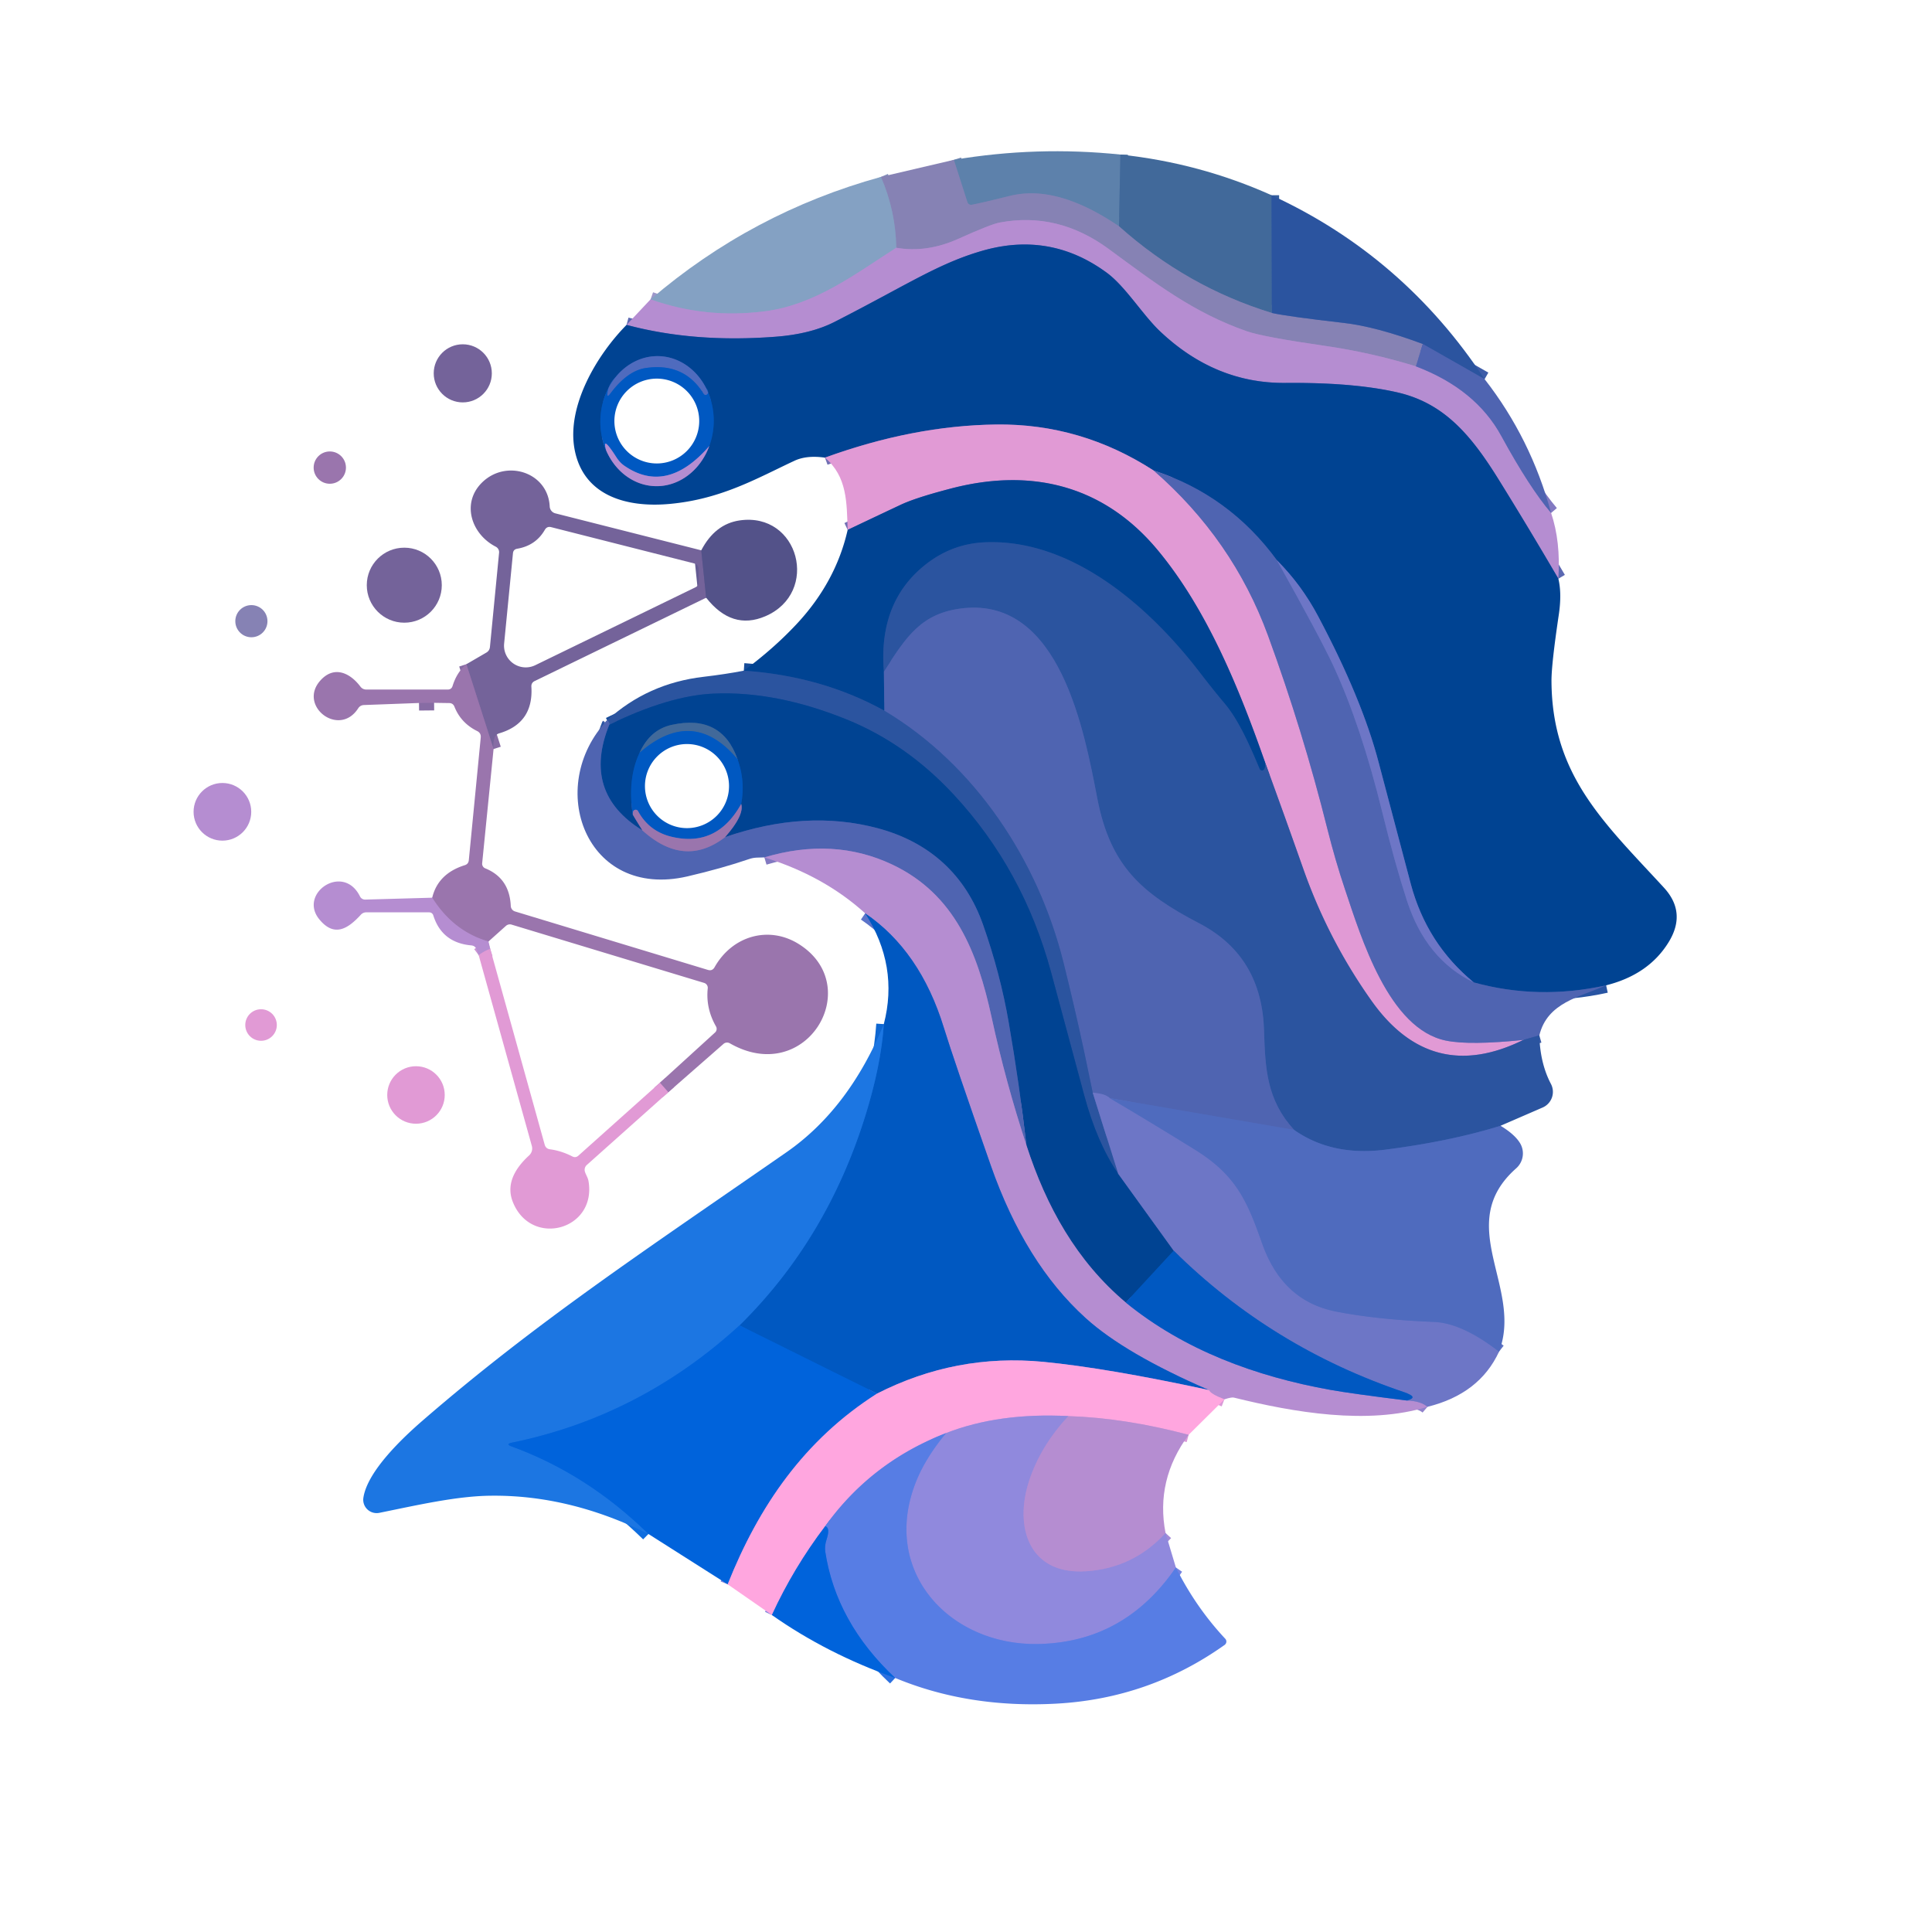 <?xml version="1.0" encoding="UTF-8" standalone="no"?>
<!DOCTYPE svg PUBLIC "-//W3C//DTD SVG 1.1//EN" "http://www.w3.org/Graphics/SVG/1.1/DTD/svg11.dtd">
<svg xmlns="http://www.w3.org/2000/svg" version="1.1" viewBox="0.00 0.00 256.00 256.00">
<g stroke-width="2.00" fill="none" stroke-linecap="butt">
<path stroke="#4f75a3" vector-effect="non-scaling-stroke" d="
  M 148.46 20.48
  L 148.27 29.98"
/>
<path stroke="#7282b0" vector-effect="non-scaling-stroke" d="
  M 148.27 29.98
  C 144.07 27.14 138.89 24.69 133.80 25.96
  Q 130.37 26.82 128.83 27.12
  Q 128.33 27.22 128.17 26.74
  L 126.39 21.18"
/>
<path stroke="#365f9d" vector-effect="non-scaling-stroke" d="
  M 168.49 25.87
  L 168.53 41.47"
/>
<path stroke="#6476a7" vector-effect="non-scaling-stroke" d="
  M 168.53 41.47
  Q 157.27 38.02 148.27 29.98"
/>
<path stroke="#596baa" vector-effect="non-scaling-stroke" d="
  M 168.53 41.47
  Q 170.81 41.96 178.00 42.78
  Q 182.33 43.27 188.53 45.58"
/>
<path stroke="#6b73b3" vector-effect="non-scaling-stroke" d="
  M 188.53 45.58
  L 187.61 48.54"
/>
<path stroke="#9e88c3" vector-effect="non-scaling-stroke" d="
  M 187.61 48.54
  Q 181.72 46.72 175.57 45.83
  Q 167.39 44.65 165.23 43.90
  C 158.15 41.44 153.06 37.51 146.91 32.99
  Q 140.16 28.03 132.45 29.49
  Q 131.30 29.70 126.97 31.65
  Q 122.78 33.53 118.76 32.83"
/>
<path stroke="#8592bc" vector-effect="non-scaling-stroke" d="
  M 118.76 32.83
  Q 118.68 27.95 116.73 23.44"
/>
<path stroke="#3d5ca8" vector-effect="non-scaling-stroke" d="
  M 196.72 50.24
  L 188.53 45.58"
/>
<path stroke="#9d97ca" vector-effect="non-scaling-stroke" d="
  M 118.76 32.83
  C 113.32 36.31 108.00 40.40 101.34 41.25
  Q 93.51 42.26 86.20 39.67"
/>
<path stroke="#8279c1" vector-effect="non-scaling-stroke" d="
  M 187.61 48.54
  Q 195.55 51.55 198.95 57.80
  Q 202.65 64.58 205.53 67.97"
/>
<path stroke="#5b68b2" vector-effect="non-scaling-stroke" d="
  M 206.49 76.68
  Q 202.53 69.91 198.64 63.64
  C 195.03 57.81 191.49 53.50 185.31 52.03
  Q 179.48 50.66 170.32 50.74
  Q 161.02 50.82 153.72 43.91
  C 151.40 41.72 149.14 37.96 146.63 36.12
  Q 139.16 30.65 130.19 33.22
  C 124.31 34.91 120.17 37.76 110.63 42.63
  Q 107.44 44.27 102.75 44.62
  Q 91.99 45.45 83.02 43.05"
/>
<path stroke="#2854a2" vector-effect="non-scaling-stroke" d="
  M 212.82 130.56
  Q 203.84 132.54 195.27 130.17"
/>
<path stroke="#375dac" vector-effect="non-scaling-stroke" d="
  M 195.27 130.17
  Q 189.05 125.06 186.93 117.10
  Q 184.80 109.08 182.69 101.07
  Q 180.48 92.61 174.64 81.62
  Q 172.50 77.57 169.20 74.24"
/>
<path stroke="#2854a2" vector-effect="non-scaling-stroke" d="
  M 169.20 74.24
  Q 162.87 65.59 152.87 62.35"
/>
<path stroke="#716fb4" vector-effect="non-scaling-stroke" d="
  M 152.87 62.35
  Q 143.22 56.11 131.99 56.25
  Q 121.00 56.39 109.31 60.64"
/>
<path stroke="#5e6dbc" vector-effect="non-scaling-stroke" d="
  M 169.20 74.24
  Q 174.93 84.46 176.71 88.29
  Q 180.35 96.18 183.14 107.54
  Q 184.82 114.39 186.42 119.32
  Q 188.94 127.11 195.27 130.17"
/>
<path stroke="#3d5ca8" vector-effect="non-scaling-stroke" d="
  M 203.97 137.19
  L 201.86 137.79"
/>
<path stroke="#987fc3" vector-effect="non-scaling-stroke" d="
  M 152.87 62.35
  Q 163.35 71.47 168.02 84.22
  Q 172.63 96.82 175.88 109.82
  Q 176.94 114.04 178.21 117.82
  C 180.37 124.23 184.01 136.36 191.62 137.89
  Q 194.79 138.53 201.86 137.79"
/>
<path stroke="#8677ba" vector-effect="non-scaling-stroke" d="
  M 201.86 137.79
  Q 189.65 143.81 181.71 132.58
  Q 176.02 124.55 172.72 115.21
  Q 170.22 108.11 167.63 101.02"
/>
<path stroke="#716fb4" vector-effect="non-scaling-stroke" d="
  M 167.63 101.02
  C 164.22 91.28 159.95 80.76 153.39 72.88
  C 146.27 64.32 136.69 61.95 126.05 64.72
  Q 121.39 65.93 119.38 66.87
  Q 115.91 68.50 112.32 70.21"
/>
<path stroke="#3d60af" vector-effect="non-scaling-stroke" d="
  M 198.83 149.17
  Q 192.15 151.24 183.53 152.34
  Q 176.48 153.23 171.46 149.71"
/>
<path stroke="#3d5ca8" vector-effect="non-scaling-stroke" d="
  M 171.46 149.71
  C 167.84 145.71 167.65 141.63 167.49 136.51
  C 167.29 130.18 164.64 125.35 158.93 122.36
  C 151.23 118.35 147.14 114.73 145.41 105.85
  C 143.70 97.03 140.51 79.23 127.66 80.59
  C 122.06 81.19 120.08 84.39 117.12 88.98"
/>
<path stroke="#164c99" vector-effect="non-scaling-stroke" d="
  M 167.63 101.02
  Q 167.69 101.64 167.53 101.92
  A 0.35 0.35 0.0 0 1 166.90 101.87
  C 165.62 98.84 164.17 95.46 162.24 93.18
  Q 160.86 91.55 158.99 89.12
  C 152.48 80.63 142.25 71.44 130.65 71.85
  Q 126.00 72.01 122.34 75.05
  Q 116.39 79.98 117.12 88.98"
/>
<path stroke="#2854a2" vector-effect="non-scaling-stroke" d="
  M 117.12 88.98
  L 117.18 94.17"
/>
<path stroke="#164c99" vector-effect="non-scaling-stroke" d="
  M 117.18 94.17
  Q 108.88 89.58 98.56 88.87"
/>
<path stroke="#4f68b8" vector-effect="non-scaling-stroke" d="
  M 171.46 149.71
  L 147.05 145.51"
/>
<path stroke="#5e6dbc" vector-effect="non-scaling-stroke" d="
  M 147.05 145.51
  Q 146.48 144.92 144.79 144.78"
/>
<path stroke="#3d5ca8" vector-effect="non-scaling-stroke" d="
  M 144.79 144.78
  Q 144.24 142.08 143.63 139.22
  Q 142.36 133.32 140.90 127.47
  C 137.52 114.00 129.24 101.39 117.18 94.17"
/>
<path stroke="#4c65b3" vector-effect="non-scaling-stroke" d="
  M 144.79 144.78
  L 148.16 155.52"
/>
<path stroke="#164c99" vector-effect="non-scaling-stroke" d="
  M 148.16 155.52
  Q 145.35 151.41 143.66 145.12
  Q 140.57 133.59 139.28 128.85
  Q 135.59 115.22 126.38 105.30
  Q 120.11 98.54 112.18 95.33
  Q 102.79 91.53 94.51 91.91
  Q 88.63 92.18 80.73 96.03"
/>
<path stroke="#3d5ca8" vector-effect="non-scaling-stroke" d="
  M 80.73 96.03
  Q 80.85 95.84 80.47 95.42"
/>
<path stroke="#5e71c2" vector-effect="non-scaling-stroke" d="
  M 147.05 145.51
  Q 152.85 148.93 158.37 152.36
  C 163.66 155.65 165.20 158.94 167.20 164.66
  C 168.97 169.73 172.14 172.81 176.99 173.78
  Q 182.43 174.86 190.00 175.16
  Q 193.74 175.31 198.63 179.10"
/>
<path stroke="#3767c4" vector-effect="non-scaling-stroke" d="
  M 186.46 185.58
  Q 188.05 185.14 186.14 184.50
  Q 168.51 178.58 155.52 165.72"
/>
<path stroke="#375dac" vector-effect="non-scaling-stroke" d="
  M 148.16 155.52
  L 155.52 165.72"
/>
<path stroke="#004eaa" vector-effect="non-scaling-stroke" d="
  M 155.52 165.72
  L 149.17 172.59"
/>
<path stroke="#5b68b2" vector-effect="non-scaling-stroke" d="
  M 149.17 172.59
  C 142.66 167.11 138.63 159.87 136.01 151.76"
/>
<path stroke="#2854a2" vector-effect="non-scaling-stroke" d="
  M 136.01 151.76
  Q 135.06 143.55 133.66 135.48
  Q 132.56 129.07 130.26 122.53
  C 127.94 115.93 123.16 111.57 116.29 109.74
  Q 106.77 107.21 96.07 110.93"
/>
<path stroke="#4d5ca0" vector-effect="non-scaling-stroke" d="
  M 96.07 110.93
  Q 98.65 108.00 98.21 106.53"
/>
<path stroke="#004eaa" vector-effect="non-scaling-stroke" d="
  M 98.21 106.53
  Q 98.78 103.53 97.73 100.61"
/>
<path stroke="#215696" vector-effect="non-scaling-stroke" d="
  M 97.73 100.61
  Q 95.62 94.59 89.00 96.05
  Q 86.15 96.67 84.75 99.74"
/>
<path stroke="#004eaa" vector-effect="non-scaling-stroke" d="
  M 84.75 99.74
  Q 83.12 103.20 83.85 107.96"
/>
<path stroke="#4d5ca0" vector-effect="non-scaling-stroke" d="
  M 83.85 107.96
  L 85.11 110.02"
/>
<path stroke="#2854a2" vector-effect="non-scaling-stroke" d="
  M 85.11 110.02
  Q 77.08 105.06 80.73 96.03"
/>
<path stroke="#756daf" vector-effect="non-scaling-stroke" d="
  M 85.11 110.02
  Q 90.68 115.07 96.07 110.93"
/>
<path stroke="#8279c1" vector-effect="non-scaling-stroke" d="
  M 136.01 151.76
  Q 133.26 143.41 131.39 134.79
  C 129.53 126.22 126.56 118.50 118.21 114.55
  Q 110.43 110.88 101.28 113.61"
/>
<path stroke="#5b73c9" vector-effect="non-scaling-stroke" d="
  M 149.17 172.59
  C 156.89 178.89 166.40 182.39 176.26 184.16
  Q 178.97 184.65 186.46 185.58"
/>
<path stroke="#9182cc" vector-effect="non-scaling-stroke" d="
  M 186.46 185.58
  Q 188.25 185.64 189.15 186.41"
/>
<path stroke="#da9ad8" vector-effect="non-scaling-stroke" d="
  M 162.24 185.42
  Q 160.36 184.70 160.20 184.19"
/>
<path stroke="#5b73c9" vector-effect="non-scaling-stroke" d="
  M 160.20 184.19
  Q 149.06 179.38 143.84 174.64
  Q 135.83 167.39 131.29 154.45
  Q 126.33 140.30 125.06 136.16
  Q 121.93 125.99 114.64 121.02"
/>
<path stroke="#4d67b7" vector-effect="non-scaling-stroke" d="
  M 98.21 106.53
  Q 95.02 112.28 89.05 110.89
  Q 86.02 110.19 84.55 107.49
  A 0.36 0.36 0.0 0 0 83.87 107.63
  Q 83.86 107.74 83.85 107.96"
/>
<path stroke="#2161ae" vector-effect="non-scaling-stroke" d="
  M 97.73 100.61
  Q 91.83 93.58 84.75 99.74"
/>
<path stroke="#807fd0" vector-effect="non-scaling-stroke" d="
  M 160.20 184.19
  Q 146.76 181.28 138.25 180.45
  Q 126.65 179.34 116.21 184.66"
/>
<path stroke="#005ece" vector-effect="non-scaling-stroke" d="
  M 116.21 184.66
  L 97.99 175.62"
/>
<path stroke="#0e67d2" vector-effect="non-scaling-stroke" d="
  M 97.99 175.62
  Q 109.62 164.16 114.70 147.72
  Q 116.76 141.04 117.11 135.70"
/>
<path stroke="#da9ad8" vector-effect="non-scaling-stroke" d="
  M 157.50 190.12
  Q 149.06 187.88 141.57 187.64"
/>
<path stroke="#c898de" vector-effect="non-scaling-stroke" d="
  M 141.57 187.64
  Q 132.34 187.16 125.36 189.89"
/>
<path stroke="#ab92e2" vector-effect="non-scaling-stroke" d="
  M 125.36 189.89
  Q 115.41 193.75 109.34 202.23"
/>
<path stroke="#8085dd" vector-effect="non-scaling-stroke" d="
  M 109.34 202.23
  Q 105.14 207.77 102.28 214.00"
/>
<path stroke="#8085dd" vector-effect="non-scaling-stroke" d="
  M 116.21 184.66
  C 106.57 190.79 100.55 199.57 96.42 209.93"
/>
<path stroke="#0e6ddf" vector-effect="non-scaling-stroke" d="
  M 97.99 175.62
  Q 84.84 187.67 67.83 191.16
  Q 66.93 191.35 67.79 191.66
  Q 77.84 195.33 85.92 203.26"
/>
<path stroke="#2c70e0" vector-effect="non-scaling-stroke" d="
  M 118.62 222.34
  Q 110.78 214.99 109.35 205.59
  Q 109.24 204.87 109.53 203.97
  Q 110.04 202.41 109.34 202.23"
/>
<path stroke="#a38bd7" vector-effect="non-scaling-stroke" d="
  M 141.57 187.64
  Q 137.88 191.59 136.36 196.22
  C 134.37 202.31 136.30 208.70 143.92 208.20
  Q 150.17 207.79 154.44 203.13"
/>
<path stroke="#7483e1" vector-effect="non-scaling-stroke" d="
  M 155.81 207.70
  Q 148.99 217.65 137.50 217.84
  C 125.83 218.02 116.76 208.30 121.30 196.53
  Q 122.55 193.28 125.36 189.89"
/>
<path stroke="#645b92" vector-effect="non-scaling-stroke" d="
  M 92.92 72.92
  L 93.57 79.20"
/>
<path stroke="#876ca4" vector-effect="non-scaling-stroke" d="
  M 65.40 99.25
  L 61.80 88.01"
/>
<path stroke="#be88c1" vector-effect="non-scaling-stroke" d="
  M 88.55 144.73
  L 87.44 143.47"
/>
<path stroke="#a881bf" vector-effect="non-scaling-stroke" d="
  M 64.73 124.75
  Q 60.08 123.42 57.27 118.95"
/>
<path stroke="#876ca4" vector-effect="non-scaling-stroke" d="
  M 57.52 93.13
  L 55.52 93.15"
/>
<path stroke="#cb94d3" vector-effect="non-scaling-stroke" d="
  M 64.96 125.74
  Q 64.25 125.96 63.43 126.57"
/>
<path stroke="#004eaa" vector-effect="non-scaling-stroke" d="
  M 81.59 49.95
  A 8.63 7.52 -88.2 0 0 80.32 59.68"
/>
<path stroke="#5b68b2" vector-effect="non-scaling-stroke" d="
  M 80.32 59.68
  A 8.63 7.52 -88.3 0 0 93.98 59.11"
/>
<path stroke="#004eaa" vector-effect="non-scaling-stroke" d="
  M 93.98 59.11
  A 8.62 7.51 -88.2 0 0 93.58 51.47"
/>
<path stroke="#2857a8" vector-effect="non-scaling-stroke" d="
  M 93.58 51.47
  A 8.62 7.51 -88.5 0 0 81.59 49.95"
/>
<path stroke="#2862c0" vector-effect="non-scaling-stroke" d="
  M 93.58 51.47
  Q 93.92 51.84 93.78 52.16
  A 0.31 0.31 0.0 0 1 93.24 52.20
  Q 90.66 48.00 85.54 48.77
  Q 83.12 49.14 80.85 52.18
  Q 80.40 52.78 80.49 52.03
  Q 80.62 50.95 81.59 49.95"
/>
<path stroke="#5b73c9" vector-effect="non-scaling-stroke" d="
  M 93.98 59.11
  Q 88.34 65.60 82.71 61.70
  Q 82.13 61.30 81.67 60.58
  Q 79.70 57.52 80.32 59.68"
/>
</g>
<path fill="#5d81ab" d="
  M 148.46 20.48
  L 148.27 29.98
  C 144.07 27.14 138.89 24.69 133.80 25.96
  Q 130.37 26.82 128.83 27.12
  Q 128.33 27.22 128.17 26.74
  L 126.39 21.18
  Q 137.37 19.33 148.46 20.48
  Z"
/>
<path fill="#41699a" d="
  M 168.49 25.87
  L 168.53 41.47
  Q 157.27 38.02 148.27 29.98
  L 148.46 20.48
  Q 158.98 21.60 168.49 25.87
  Z"
/>
<path fill="#8682b4" d="
  M 126.39 21.18
  L 128.17 26.74
  Q 128.33 27.22 128.83 27.12
  Q 130.37 26.82 133.80 25.96
  C 138.89 24.69 144.07 27.14 148.27 29.98
  Q 157.27 38.02 168.53 41.47
  Q 170.81 41.96 178.00 42.78
  Q 182.33 43.27 188.53 45.58
  L 187.61 48.54
  Q 181.72 46.72 175.57 45.83
  Q 167.39 44.65 165.23 43.90
  C 158.15 41.44 153.06 37.51 146.91 32.99
  Q 140.16 28.03 132.45 29.49
  Q 131.30 29.70 126.97 31.65
  Q 122.78 33.53 118.76 32.83
  Q 118.68 27.95 116.73 23.44
  L 126.39 21.18
  Z"
/>
<path fill="#84a1c3" d="
  M 116.73 23.44
  Q 118.68 27.95 118.76 32.83
  C 113.32 36.31 108.00 40.40 101.34 41.25
  Q 93.51 42.26 86.20 39.67
  Q 99.63 28.16 116.73 23.44
  Z"
/>
<path fill="#2b549f" d="
  M 196.72 50.24
  L 188.53 45.58
  Q 182.33 43.27 178.00 42.78
  Q 170.81 41.96 168.53 41.47
  L 168.49 25.87
  Q 185.96 33.92 196.72 50.24
  Z"
/>
<path fill="#b58dd1" d="
  M 187.61 48.54
  Q 195.55 51.55 198.95 57.80
  Q 202.65 64.58 205.53 67.97
  Q 206.81 71.75 206.49 76.68
  Q 202.53 69.91 198.64 63.64
  C 195.03 57.81 191.49 53.50 185.31 52.03
  Q 179.48 50.66 170.32 50.74
  Q 161.02 50.82 153.72 43.91
  C 151.40 41.72 149.14 37.96 146.63 36.12
  Q 139.16 30.65 130.19 33.22
  C 124.31 34.91 120.17 37.76 110.63 42.63
  Q 107.44 44.27 102.75 44.62
  Q 91.99 45.45 83.02 43.05
  L 86.20 39.67
  Q 93.51 42.26 101.34 41.25
  C 108.00 40.40 113.32 36.31 118.76 32.83
  Q 122.78 33.53 126.97 31.65
  Q 131.30 29.70 132.45 29.49
  Q 140.16 28.03 146.91 32.99
  C 153.06 37.51 158.15 41.44 165.23 43.90
  Q 167.39 44.65 175.57 45.83
  Q 181.72 46.72 187.61 48.54
  Z"
/>
<path fill="#004392" d="
  M 206.49 76.68
  Q 206.97 78.66 206.54 81.51
  Q 205.56 88.10 205.58 90.27
  C 205.65 102.80 212.62 109.07 220.48 117.62
  Q 223.51 120.92 221.11 124.83
  Q 218.47 129.14 212.82 130.56
  Q 203.84 132.54 195.27 130.17
  Q 189.05 125.06 186.93 117.10
  Q 184.80 109.08 182.69 101.07
  Q 180.48 92.61 174.64 81.62
  Q 172.50 77.57 169.20 74.24
  Q 162.87 65.59 152.87 62.35
  Q 143.22 56.11 131.99 56.25
  Q 121.00 56.39 109.31 60.64
  Q 106.91 60.30 105.30 61.04
  C 100.40 63.32 95.58 66.17 88.65 66.78
  C 82.89 67.29 77.29 65.62 76.14 59.57
  C 75.05 53.83 79.07 47.05 83.02 43.05
  Q 91.99 45.45 102.75 44.62
  Q 107.44 44.27 110.63 42.63
  C 120.17 37.76 124.31 34.91 130.19 33.22
  Q 139.16 30.65 146.63 36.12
  C 149.14 37.96 151.40 41.72 153.72 43.91
  Q 161.02 50.82 170.32 50.74
  Q 179.48 50.66 185.31 52.03
  C 191.49 53.50 195.03 57.81 198.64 63.64
  Q 202.53 69.91 206.49 76.68
  Z
  M 81.59 49.95
  A 8.63 7.52 -88.2 0 0 80.32 59.68
  A 8.63 7.52 -88.3 0 0 93.98 59.11
  A 8.62 7.51 -88.2 0 0 93.58 51.47
  A 8.62 7.51 -88.5 0 0 81.59 49.95
  Z"
/>
<circle fill="#74639a" cx="61.32" cy="49.47" r="3.85"/>
<path fill="#4f64b1" d="
  M 196.72 50.24
  Q 202.85 58.09 205.53 67.97
  Q 202.65 64.58 198.95 57.80
  Q 195.55 51.55 187.61 48.54
  L 188.53 45.58
  L 196.72 50.24
  Z"
/>
<path fill="#4f6bbe" d="
  M 93.58 51.47
  Q 93.92 51.84 93.78 52.16
  A 0.31 0.31 0.0 0 1 93.24 52.20
  Q 90.66 48.00 85.54 48.77
  Q 83.12 49.14 80.85 52.18
  Q 80.40 52.78 80.49 52.03
  Q 80.62 50.95 81.59 49.95
  A 8.62 7.51 -88.5 0 1 93.58 51.47
  Z"
/>
<path fill="#0058c1" d="
  M 93.58 51.47
  A 8.62 7.51 -88.2 0 1 93.98 59.11
  Q 88.34 65.60 82.71 61.70
  Q 82.13 61.30 81.67 60.58
  Q 79.70 57.52 80.32 59.68
  A 8.63 7.52 -88.2 0 1 81.59 49.95
  Q 80.62 50.95 80.49 52.03
  Q 80.40 52.78 80.85 52.18
  Q 83.12 49.14 85.54 48.77
  Q 90.66 48.00 93.24 52.20
  A 0.31 0.31 0.0 0 0 93.78 52.16
  Q 93.92 51.84 93.58 51.47
  Z
  M 92.65 55.79
  A 5.62 5.62 0.0 0 0 87.03 50.17
  A 5.62 5.62 0.0 0 0 81.41 55.79
  A 5.62 5.62 0.0 0 0 87.03 61.41
  A 5.62 5.62 0.0 0 0 92.65 55.79
  Z"
/>
<path fill="#e19ad5" d="
  M 152.87 62.35
  Q 163.35 71.47 168.02 84.22
  Q 172.63 96.82 175.88 109.82
  Q 176.94 114.04 178.21 117.82
  C 180.37 124.23 184.01 136.36 191.62 137.89
  Q 194.79 138.53 201.86 137.79
  Q 189.65 143.81 181.71 132.58
  Q 176.02 124.55 172.72 115.21
  Q 170.22 108.11 167.63 101.02
  C 164.22 91.28 159.95 80.76 153.39 72.88
  C 146.27 64.32 136.69 61.95 126.05 64.72
  Q 121.39 65.93 119.38 66.87
  Q 115.91 68.50 112.32 70.21
  C 112.19 66.60 112.28 63.17 109.31 60.64
  Q 121.00 56.39 131.99 56.25
  Q 143.22 56.11 152.87 62.35
  Z"
/>
<path fill="#b58dd1" d="
  M 93.98 59.11
  A 8.63 7.52 -88.3 0 1 80.32 59.68
  Q 79.70 57.52 81.67 60.58
  Q 82.13 61.30 82.71 61.70
  Q 88.34 65.60 93.98 59.11
  Z"
/>
<circle fill="#9a75ad" cx="43.70" cy="61.96" r="2.14"/>
<path fill="#74639a" d="
  M 92.92 72.92
  L 93.57 79.20
  L 70.85 90.24
  Q 70.38 90.47 70.41 90.99
  Q 70.71 95.82 66.15 97.17
  Q 65.65 97.32 65.51 97.82
  Q 65.30 98.53 65.40 99.25
  L 61.80 88.01
  L 64.43 86.48
  Q 64.87 86.23 64.92 85.72
  L 66.13 73.25
  A 0.82 0.81 17.1 0 0 65.69 72.44
  C 62.42 70.76 61.09 66.61 63.92 63.89
  C 67.12 60.81 72.62 62.58 72.84 67.12
  A 0.99 0.99 0.0 0 0 73.58 68.02
  L 92.92 72.92
  Z
  M 91.95 74.65
  L 73.03 69.85
  Q 72.48 69.71 72.19 70.21
  Q 70.99 72.29 68.53 72.71
  Q 68.02 72.80 67.97 73.31
  L 66.80 85.27
  A 2.88 2.88 0.0 0 0 70.93 88.14
  L 92.15 77.82
  Q 92.57 77.62 92.57 77.16
  L 92.57 75.43
  Q 92.57 74.80 91.95 74.65
  Z"
/>
<path fill="#4f64b1" d="
  M 169.20 74.24
  Q 174.93 84.46 176.71 88.29
  Q 180.35 96.18 183.14 107.54
  Q 184.82 114.39 186.42 119.32
  Q 188.94 127.11 195.27 130.17
  Q 203.84 132.54 212.82 130.56
  C 209.32 132.13 205.04 132.81 203.97 137.19
  L 201.86 137.79
  Q 194.79 138.53 191.62 137.89
  C 184.01 136.36 180.37 124.23 178.21 117.82
  Q 176.94 114.04 175.88 109.82
  Q 172.63 96.82 168.02 84.22
  Q 163.35 71.47 152.87 62.35
  Q 162.87 65.59 169.20 74.24
  Z"
/>
<path fill="#004392" d="
  M 167.63 101.02
  Q 167.69 101.64 167.53 101.92
  A 0.35 0.35 0.0 0 1 166.90 101.87
  C 165.62 98.84 164.17 95.46 162.24 93.18
  Q 160.86 91.55 158.99 89.12
  C 152.48 80.63 142.25 71.44 130.65 71.85
  Q 126.00 72.01 122.34 75.05
  Q 116.39 79.98 117.12 88.98
  L 117.18 94.17
  Q 108.88 89.58 98.56 88.87
  Q 102.48 85.97 105.50 82.75
  Q 110.74 77.17 112.32 70.21
  Q 115.91 68.50 119.38 66.87
  Q 121.39 65.93 126.05 64.72
  C 136.69 61.95 146.27 64.32 153.39 72.88
  C 159.95 80.76 164.22 91.28 167.63 101.02
  Z"
/>
<path fill="#535289" d="
  M 93.57 79.20
  L 92.92 72.92
  Q 94.74 69.44 97.99 68.96
  C 105.88 67.80 108.69 78.54 101.40 81.66
  Q 96.99 83.55 93.57 79.20
  Z"
/>
<path fill="#2b549f" d="
  M 167.63 101.02
  Q 170.22 108.11 172.72 115.21
  Q 176.02 124.55 181.71 132.58
  Q 189.65 143.81 201.86 137.79
  L 203.97 137.19
  Q 204.07 140.90 205.51 143.63
  A 2.26 2.26 0.0 0 1 204.41 146.75
  L 198.83 149.17
  Q 192.15 151.24 183.53 152.34
  Q 176.48 153.23 171.46 149.71
  C 167.84 145.71 167.65 141.63 167.49 136.51
  C 167.29 130.18 164.64 125.35 158.93 122.36
  C 151.23 118.35 147.14 114.73 145.41 105.85
  C 143.70 97.03 140.51 79.23 127.66 80.59
  C 122.06 81.19 120.08 84.39 117.12 88.98
  Q 116.39 79.98 122.34 75.05
  Q 126.00 72.01 130.65 71.85
  C 142.25 71.44 152.48 80.63 158.99 89.12
  Q 160.86 91.55 162.24 93.18
  C 164.17 95.46 165.62 98.84 166.90 101.87
  A 0.35 0.35 0.0 0 0 167.53 101.92
  Q 167.69 101.64 167.63 101.02
  Z"
/>
<circle fill="#74639a" cx="53.57" cy="77.54" r="4.97"/>
<path fill="#6d76c6" d="
  M 169.20 74.24
  Q 172.50 77.57 174.64 81.62
  Q 180.48 92.61 182.69 101.07
  Q 184.80 109.08 186.93 117.10
  Q 189.05 125.06 195.27 130.17
  Q 188.94 127.11 186.42 119.32
  Q 184.82 114.39 183.14 107.54
  Q 180.35 96.18 176.71 88.29
  Q 174.93 84.46 169.20 74.24
  Z"
/>
<circle fill="#8682b4" cx="33.31" cy="82.31" r="2.13"/>
<path fill="#4f64b1" d="
  M 171.46 149.71
  L 147.05 145.51
  Q 146.48 144.92 144.79 144.78
  Q 144.24 142.08 143.63 139.22
  Q 142.36 133.32 140.90 127.47
  C 137.52 114.00 129.24 101.39 117.18 94.17
  L 117.12 88.98
  C 120.08 84.39 122.06 81.19 127.66 80.59
  C 140.51 79.23 143.70 97.03 145.41 105.85
  C 147.14 114.73 151.23 118.35 158.93 122.36
  C 164.64 125.35 167.29 130.18 167.49 136.51
  C 167.65 141.63 167.84 145.71 171.46 149.71
  Z"
/>
<path fill="#9a75ad" d="
  M 61.80 88.01
  L 65.40 99.25
  L 63.89 114.38
  A 0.66 0.65 -76.6 0 0 64.30 115.06
  Q 67.52 116.37 67.68 120.05
  A 0.80 0.79 -83.3 0 0 68.24 120.77
  L 93.81 128.52
  Q 94.38 128.69 94.68 128.17
  C 97.04 123.97 101.90 122.62 105.84 125.09
  C 114.72 130.65 106.89 144.07 96.70 138.24
  A 0.73 0.72 -50.2 0 0 95.87 138.32
  L 88.55 144.73
  L 87.44 143.47
  L 94.75 136.81
  A 0.65 0.65 0.0 0 0 94.87 136.00
  Q 93.50 133.60 93.78 130.96
  A 0.68 0.68 0.0 0 0 93.30 130.24
  L 67.80 122.52
  A 0.79 0.78 -56.9 0 0 67.03 122.69
  L 64.73 124.75
  Q 60.08 123.42 57.27 118.95
  Q 58.04 115.75 61.59 114.64
  Q 62.07 114.49 62.12 113.98
  L 63.70 97.73
  Q 63.76 97.14 63.23 96.87
  Q 61.08 95.81 60.22 93.65
  Q 60.03 93.16 59.51 93.16
  L 57.52 93.13
  L 55.52 93.15
  L 48.23 93.42
  Q 47.73 93.44 47.46 93.86
  C 44.93 97.78 39.44 93.53 42.45 90.17
  C 44.26 88.15 46.38 89.15 47.75 90.97
  Q 48.05 91.37 48.55 91.37
  L 59.32 91.37
  Q 59.82 91.37 59.97 90.89
  Q 60.54 89.06 61.80 88.01
  Z"
/>
<path fill="#2b549f" d="
  M 98.56 88.87
  Q 108.88 89.58 117.18 94.17
  C 129.24 101.39 137.52 114.00 140.90 127.47
  Q 142.36 133.32 143.63 139.22
  Q 144.24 142.08 144.79 144.78
  L 148.16 155.52
  Q 145.35 151.41 143.66 145.12
  Q 140.57 133.59 139.28 128.85
  Q 135.59 115.22 126.38 105.30
  Q 120.11 98.54 112.18 95.33
  Q 102.79 91.53 94.51 91.91
  Q 88.63 92.18 80.73 96.03
  Q 80.85 95.84 80.47 95.42
  Q 85.82 90.54 93.23 89.68
  Q 96.13 89.34 98.56 88.87
  Z"
/>
<path fill="#004392" d="
  M 148.16 155.52
  L 155.52 165.72
  L 149.17 172.59
  C 142.66 167.11 138.63 159.87 136.01 151.76
  Q 135.06 143.55 133.66 135.48
  Q 132.56 129.07 130.26 122.53
  C 127.94 115.93 123.16 111.57 116.29 109.74
  Q 106.77 107.21 96.07 110.93
  Q 98.65 108.00 98.21 106.53
  Q 98.78 103.53 97.73 100.61
  Q 95.62 94.59 89.00 96.05
  Q 86.15 96.67 84.75 99.74
  Q 83.12 103.20 83.85 107.96
  L 85.11 110.02
  Q 77.08 105.06 80.73 96.03
  Q 88.63 92.18 94.51 91.91
  Q 102.79 91.53 112.18 95.33
  Q 120.11 98.54 126.38 105.30
  Q 135.59 115.22 139.28 128.85
  Q 140.57 133.59 143.66 145.12
  Q 145.35 151.41 148.16 155.52
  Z"
/>
<path fill="#74639a" d="
  M 57.52 93.13
  L 55.52 93.15
  L 57.52 93.13
  Z"
/>
<path fill="#4f64b1" d="
  M 80.47 95.42
  Q 80.85 95.84 80.73 96.03
  Q 77.08 105.06 85.11 110.02
  Q 90.68 115.07 96.07 110.93
  Q 106.77 107.21 116.29 109.74
  C 123.16 111.57 127.94 115.93 130.26 122.53
  Q 132.56 129.07 133.66 135.48
  Q 135.06 143.55 136.01 151.76
  Q 133.26 143.41 131.39 134.79
  C 129.53 126.22 126.56 118.50 118.21 114.55
  Q 110.43 110.88 101.28 113.61
  Q 100.92 113.62 100.26 113.64
  Q 99.75 113.66 99.26 113.83
  Q 95.67 115.06 91.08 116.13
  C 77.62 119.24 72.15 104.24 80.47 95.42
  Z"
/>
<path fill="#41699a" d="
  M 97.73 100.61
  Q 91.83 93.58 84.75 99.74
  Q 86.15 96.67 89.00 96.05
  Q 95.62 94.59 97.73 100.61
  Z"
/>
<path fill="#0058c1" d="
  M 97.73 100.61
  Q 98.78 103.53 98.21 106.53
  Q 95.02 112.28 89.05 110.89
  Q 86.02 110.19 84.55 107.49
  A 0.36 0.36 0.0 0 0 83.87 107.63
  Q 83.86 107.74 83.85 107.96
  Q 83.12 103.20 84.75 99.74
  Q 91.83 93.58 97.73 100.61
  Z
  M 96.60 104.16
  A 5.57 5.57 0.0 0 0 91.03 98.59
  A 5.57 5.57 0.0 0 0 85.46 104.16
  A 5.57 5.57 0.0 0 0 91.03 109.73
  A 5.57 5.57 0.0 0 0 96.60 104.16
  Z"
/>
<circle fill="#b58dd1" cx="29.47" cy="107.57" r="3.82"/>
<path fill="#9a75ad" d="
  M 98.21 106.53
  Q 98.65 108.00 96.07 110.93
  Q 90.68 115.07 85.11 110.02
  L 83.85 107.96
  Q 83.86 107.74 83.87 107.63
  A 0.36 0.36 0.0 0 1 84.55 107.49
  Q 86.02 110.19 89.05 110.89
  Q 95.02 112.28 98.21 106.53
  Z"
/>
<path fill="#b58dd1" d="
  M 136.01 151.76
  C 138.63 159.87 142.66 167.11 149.17 172.59
  C 156.89 178.89 166.40 182.39 176.26 184.16
  Q 178.97 184.65 186.46 185.58
  Q 188.25 185.64 189.15 186.41
  C 181.21 188.85 171.44 187.15 163.50 185.19
  Q 163.20 185.11 162.24 185.42
  Q 160.36 184.70 160.20 184.19
  Q 149.06 179.38 143.84 174.64
  Q 135.83 167.39 131.29 154.45
  Q 126.33 140.30 125.06 136.16
  Q 121.93 125.99 114.64 121.02
  Q 109.15 116.04 101.28 113.61
  Q 110.43 110.88 118.21 114.55
  C 126.56 118.50 129.53 126.22 131.39 134.79
  Q 133.26 143.41 136.01 151.76
  Z"
/>
<path fill="#b58dd1" d="
  M 57.27 118.95
  Q 60.08 123.42 64.73 124.75
  L 64.96 125.74
  Q 64.25 125.96 63.43 126.57
  L 63.15 125.81
  Q 62.97 125.32 62.45 125.27
  Q 58.56 124.92 57.42 121.31
  Q 57.28 120.89 56.84 120.89
  L 48.52 120.89
  A 0.94 0.94 0.0 0 0 47.83 121.19
  C 46.12 123.06 44.29 124.26 42.29 121.79
  C 39.52 118.36 45.49 114.30 47.70 118.78
  A 0.75 0.75 0.0 0 0 48.39 119.20
  L 57.27 118.95
  Z"
/>
<path fill="#0058c1" d="
  M 160.20 184.19
  Q 146.76 181.28 138.25 180.45
  Q 126.65 179.34 116.21 184.66
  L 97.99 175.62
  Q 109.62 164.16 114.70 147.72
  Q 116.76 141.04 117.11 135.70
  Q 119.11 127.99 114.64 121.02
  Q 121.93 125.99 125.06 136.16
  Q 126.33 140.30 131.29 154.45
  Q 135.83 167.39 143.84 174.64
  Q 149.06 179.38 160.20 184.19
  Z"
/>
<path fill="#e19ad5" d="
  M 64.96 125.74
  L 72.17 151.66
  Q 72.32 152.22 72.89 152.29
  Q 74.39 152.49 75.83 153.23
  Q 76.27 153.46 76.64 153.13
  L 87.44 143.47
  L 88.55 144.73
  L 77.75 154.37
  A 0.86 0.85 60.2 0 0 77.51 155.27
  C 77.64 155.68 77.91 156.07 77.98 156.50
  C 79.09 162.99 70.37 165.36 67.95 159.26
  Q 66.74 156.19 70.11 153.10
  A 1.25 1.24 -29.2 0 0 70.47 151.84
  L 63.43 126.57
  Q 64.25 125.96 64.96 125.74
  Z"
/>
<circle fill="#e19ad5" cx="34.59" cy="135.82" r="2.09"/>
<path fill="#1c76e2" d="
  M 117.11 135.70
  Q 116.76 141.04 114.70 147.72
  Q 109.62 164.16 97.99 175.62
  Q 84.84 187.67 67.83 191.16
  Q 66.93 191.35 67.79 191.66
  Q 77.84 195.33 85.92 203.26
  Q 75.47 198.06 65.00 198.19
  C 60.49 198.24 55.38 199.42 50.26 200.46
  A 1.78 1.77 -1.4 0 1 48.15 198.46
  C 48.69 194.88 53.49 190.41 55.99 188.24
  C 71.06 175.19 85.27 165.82 104.18 152.70
  Q 112.49 146.94 117.11 135.70
  Z"
/>
<circle fill="#e19ad5" cx="55.12" cy="145.09" r="3.81"/>
<path fill="#6d76c6" d="
  M 147.05 145.51
  Q 152.85 148.93 158.37 152.36
  C 163.66 155.65 165.20 158.94 167.20 164.66
  C 168.97 169.73 172.14 172.81 176.99 173.78
  Q 182.43 174.86 190.00 175.16
  Q 193.74 175.31 198.63 179.10
  Q 196.04 184.71 189.15 186.41
  Q 188.25 185.64 186.46 185.58
  Q 188.05 185.14 186.14 184.50
  Q 168.51 178.58 155.52 165.72
  L 148.16 155.52
  L 144.79 144.78
  Q 146.48 144.92 147.05 145.51
  Z"
/>
<path fill="#4f6bbe" d="
  M 171.46 149.71
  Q 176.48 153.23 183.53 152.34
  Q 192.15 151.24 198.83 149.17
  Q 200.73 150.32 201.43 151.50
  A 2.64 2.63 -36.0 0 1 200.90 154.81
  C 192.49 162.26 201.88 170.62 198.63 179.10
  Q 193.74 175.31 190.00 175.16
  Q 182.43 174.86 176.99 173.78
  C 172.14 172.81 168.97 169.73 167.20 164.66
  C 165.20 158.94 163.66 155.65 158.37 152.36
  Q 152.85 148.93 147.05 145.51
  L 171.46 149.71
  Z"
/>
<path fill="#0058c1" d="
  M 186.46 185.58
  Q 178.97 184.65 176.26 184.16
  C 166.40 182.39 156.89 178.89 149.17 172.59
  L 155.52 165.72
  Q 168.51 178.58 186.14 184.50
  Q 188.05 185.14 186.46 185.58
  Z"
/>
<path fill="#0063db" d="
  M 97.99 175.62
  L 116.21 184.66
  C 106.57 190.79 100.55 199.57 96.42 209.93
  L 85.92 203.26
  Q 77.84 195.33 67.79 191.66
  Q 66.93 191.35 67.83 191.16
  Q 84.84 187.67 97.99 175.62
  Z"
/>
<path fill="#ffa6df" d="
  M 160.20 184.19
  Q 160.36 184.70 162.24 185.42
  L 157.50 190.12
  Q 149.06 187.88 141.57 187.64
  Q 132.34 187.16 125.36 189.89
  Q 115.41 193.75 109.34 202.23
  Q 105.14 207.77 102.28 214.00
  L 96.42 209.93
  C 100.55 199.57 106.57 190.79 116.21 184.66
  Q 126.65 179.34 138.25 180.45
  Q 146.76 181.28 160.20 184.19
  Z"
/>
<path fill="#9089dd" d="
  M 141.57 187.64
  Q 137.88 191.59 136.36 196.22
  C 134.37 202.31 136.30 208.70 143.92 208.20
  Q 150.17 207.79 154.44 203.13
  L 155.81 207.70
  Q 148.99 217.65 137.50 217.84
  C 125.83 218.02 116.76 208.30 121.30 196.53
  Q 122.55 193.28 125.36 189.89
  Q 132.34 187.16 141.57 187.64
  Z"
/>
<path fill="#b58dd1" d="
  M 157.50 190.12
  Q 153.08 196.11 154.44 203.13
  Q 150.17 207.79 143.92 208.20
  C 136.30 208.70 134.37 202.31 136.36 196.22
  Q 137.88 191.59 141.57 187.64
  Q 149.06 187.88 157.50 190.12
  Z"
/>
<path fill="#577de4" d="
  M 125.36 189.89
  Q 122.55 193.28 121.30 196.53
  C 116.76 208.30 125.83 218.02 137.50 217.84
  Q 148.99 217.65 155.81 207.70
  Q 158.45 212.97 162.35 217.14
  A 0.55 0.54 -39.8 0 1 162.27 217.96
  Q 152.28 225.06 140.00 225.74
  Q 128.34 226.38 118.62 222.34
  Q 110.78 214.99 109.35 205.59
  Q 109.24 204.87 109.53 203.97
  Q 110.04 202.41 109.34 202.23
  Q 115.41 193.75 125.36 189.89
  Z"
/>
<path fill="#0063db" d="
  M 118.62 222.34
  Q 109.55 219.12 102.28 214.00
  Q 105.14 207.77 109.34 202.23
  Q 110.04 202.41 109.53 203.97
  Q 109.24 204.87 109.35 205.59
  Q 110.78 214.99 118.62 222.34
  Z"
/>
</svg>
